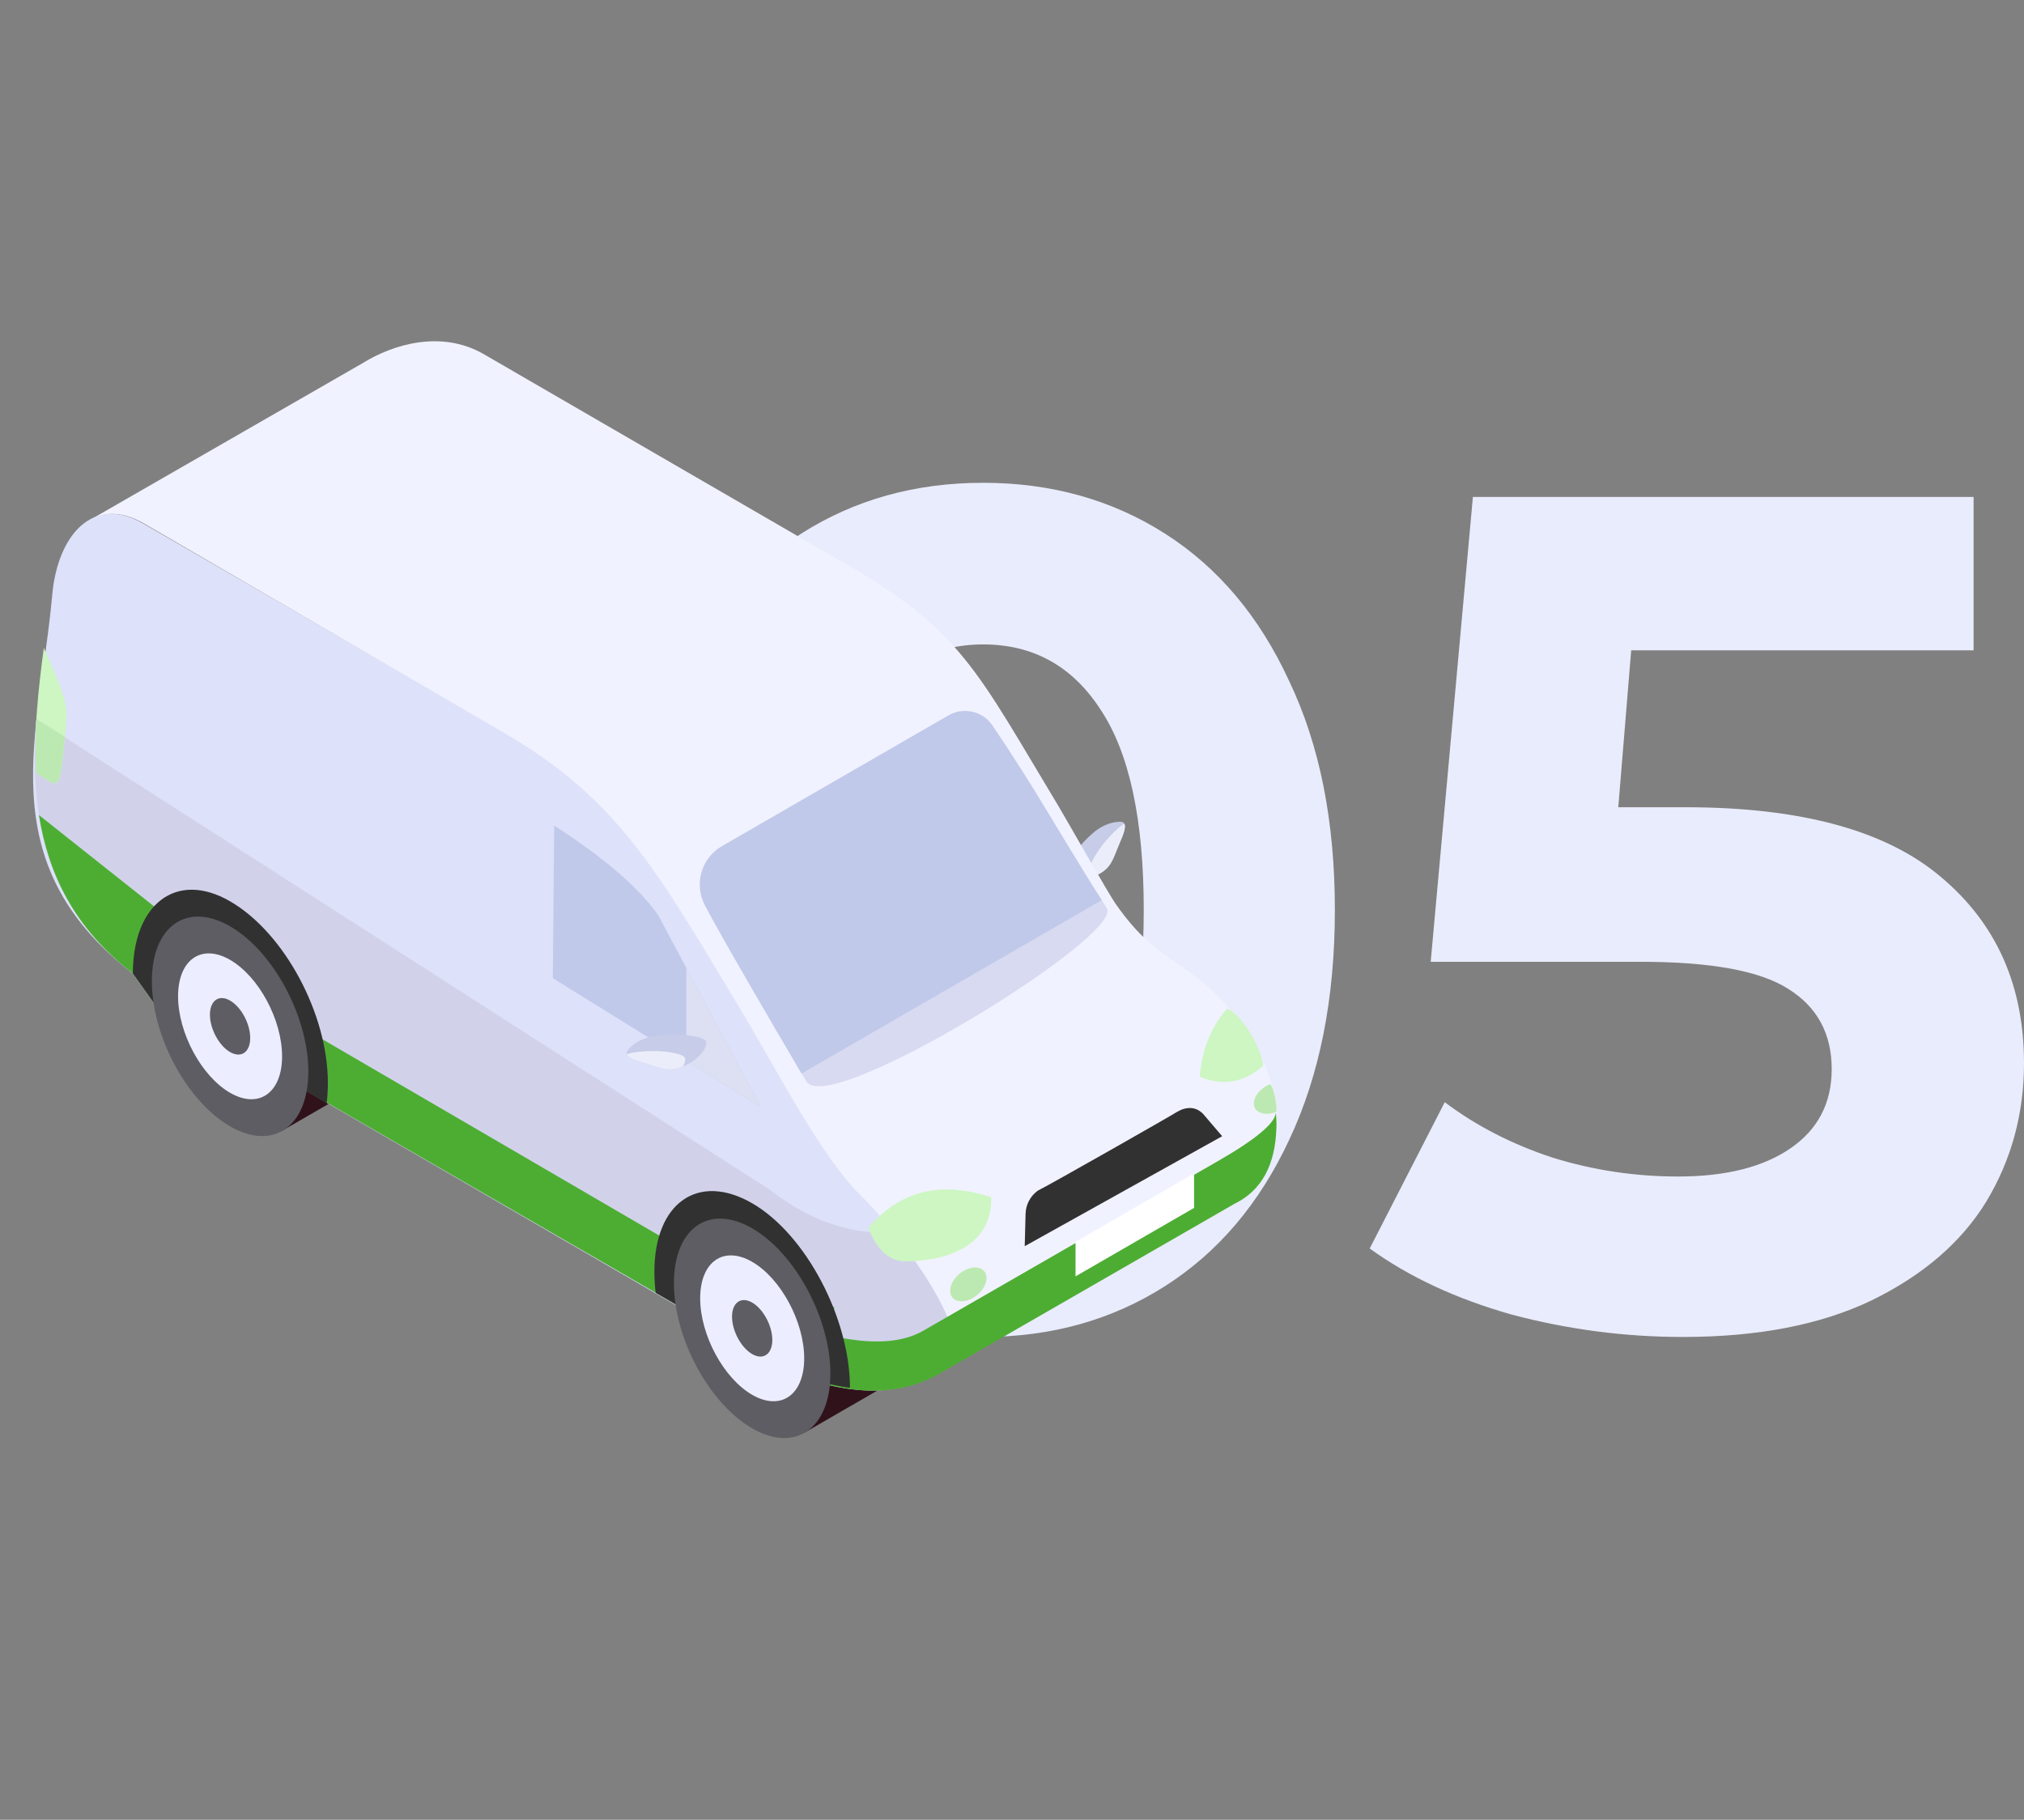 <svg width="109" height="98" viewBox="0 0 109 98" fill="none" xmlns="http://www.w3.org/2000/svg">
<rect x="0" y="0" width="109" height="98" fill="#808080" stroke="none"/>
<path d="M52.944 72C49.282 72 46.019 71.089 43.156 69.268C40.294 67.447 38.041 64.82 36.4 61.389C34.8 57.916 34 53.786 34 49C34 44.214 34.8 40.105 36.4 36.674C38.041 33.201 40.294 30.553 43.156 28.732C46.019 26.911 49.282 26 52.944 26C56.606 26 59.869 26.911 62.732 28.732C65.594 30.553 67.826 33.201 69.425 36.674C71.067 40.105 71.888 44.214 71.888 49C71.888 53.786 71.067 57.916 69.425 61.389C67.826 64.82 65.594 67.447 62.732 69.268C59.869 71.089 56.606 72 52.944 72ZM52.944 63.296C55.638 63.296 57.743 62.131 59.259 59.801C60.816 57.471 61.595 53.871 61.595 49C61.595 44.129 60.816 40.529 59.259 38.199C57.743 35.869 55.638 34.704 52.944 34.704C50.292 34.704 48.187 35.869 46.629 38.199C45.114 40.529 44.356 44.129 44.356 49C44.356 53.871 45.114 57.471 46.629 59.801C48.187 62.131 50.292 63.296 52.944 63.296Z" fill="#E9ECFC"/>
<path d="M90.751 43.472C96.981 43.472 101.57 44.722 104.517 47.221C107.506 49.72 109 53.066 109 57.26C109 59.971 108.326 62.448 106.979 64.693C105.632 66.896 103.569 68.675 100.791 70.03C98.055 71.344 94.666 72 90.624 72C87.509 72 84.436 71.598 81.405 70.793C78.416 69.946 75.869 68.76 73.764 67.235L77.805 59.356C79.49 60.627 81.426 61.623 83.615 62.343C85.804 63.02 88.056 63.359 90.372 63.359C92.94 63.359 94.96 62.851 96.434 61.834C97.907 60.818 98.644 59.399 98.644 57.577C98.644 55.671 97.865 54.231 96.308 53.257C94.792 52.283 92.14 51.796 88.351 51.796H77.048L79.321 26.762H106.285V35.022H87.846L87.151 43.472H90.751Z" fill="#E9ECFC"/>
<path d="M50.37 73.085L43.274 77.182V69.028L50.37 64.931V73.085Z" fill="#30121B"/>
<path d="M22.233 56.829L15.137 60.926V52.77L22.233 48.673V56.829Z" fill="#30121B"/>
<path d="M39.926 52.996C44.576 60.586 51.075 63.147 52.149 71.075C52.7 75.157 45.443 75.472 42.45 73.745L8.261 53.976L7.155 52.425C-0.653 46.405 2.152 39.477 2.81 32.059C3.097 28.812 5.007 26.634 7.695 28.185L28.451 40.183C34.695 43.79 35.474 45.73 39.926 52.996Z" fill="#DDE1F9"/>
<path d="M65.33 57.565C66.489 56.847 66.284 55.098 66.378 54.786C66.41 54.895 68.732 57.635 68.682 60.699C68.647 62.747 67.894 64.121 66.419 64.825C57.884 69.738 52.587 72.789 50.529 73.974C48.468 75.159 45.929 75.189 42.908 74.063L8.261 53.976L7.155 52.425C2.274 48.664 1.607 43.716 1.954 38.722L41.457 64.069C45.001 66.815 48.688 67.111 52.522 64.962C56.45 62.76 63.851 58.48 65.33 57.565Z" fill="#D1D2EA"/>
<path d="M44.92 74.586L43.35 74.264L8.261 53.976L7.155 52.425C3.981 49.98 2.59 47.031 2.097 43.894L17.195 55.869L38.167 68.091C40.508 68.743 42.721 69.546 44.92 70.385V74.586Z" fill="#4DAD33"/>
<path d="M17.657 58.312C17.657 58.683 17.635 59.079 17.591 59.408L8.261 53.976L7.155 52.425C7.155 48.708 9.483 46.858 12.39 48.538C15.3 50.217 17.657 54.592 17.657 58.312Z" fill="#313131"/>
<path d="M12.39 60.658C10.071 59.316 8.178 55.806 8.178 52.839C8.178 49.87 10.071 48.544 12.39 49.884C14.712 51.223 16.605 54.736 16.605 57.703C16.605 60.669 14.712 61.997 12.39 60.658Z" fill="#5D5D63"/>
<path d="M12.39 58.85C10.848 57.959 9.59 55.624 9.59 53.654C9.59 51.682 10.848 50.8 12.39 51.691C13.932 52.58 15.191 54.914 15.191 56.888C15.191 58.859 13.932 59.741 12.39 58.85Z" fill="#ECEDFF"/>
<path d="M12.39 56.657C11.794 56.313 11.306 55.409 11.306 54.644C11.306 53.88 11.794 53.538 12.39 53.884C12.989 54.228 13.475 55.132 13.475 55.897C13.475 56.661 12.989 57.003 12.39 56.657Z" fill="#5D5D63"/>
<path d="M2.359 34.897C3.879 38.345 3.668 37.881 3.341 41.076C3.21 42.355 2.973 42.204 2.759 42.119C2.618 42.06 2.269 41.843 1.954 41.625C1.812 39.401 2.058 37.143 2.359 34.897Z" fill="#CDF6C2"/>
<path d="M1.951 41.584L1.945 41.464L1.938 41.359L1.934 41.248L1.929 41.157L1.925 41.035L1.923 40.952L1.919 40.812L1.916 40.73L1.914 40.599V40.58V40.475C1.912 40.416 1.912 40.381 1.912 40.37V40.266V40.183L1.914 40.052V39.972L1.916 39.832L1.919 39.761V39.741C1.921 39.671 1.921 39.632 1.923 39.623C1.923 39.567 1.925 39.536 1.925 39.532C1.927 39.462 1.927 39.421 1.929 39.41C1.932 39.353 1.932 39.325 1.932 39.321L1.936 39.216V39.192L1.94 39.131L1.947 38.977L1.951 38.916L1.958 38.761L1.962 38.722L3.495 39.673C3.454 40.055 3.397 40.505 3.341 41.076C3.21 42.355 2.973 42.204 2.759 42.119C2.618 42.06 2.269 41.843 1.953 41.625L1.951 41.584Z" fill="#BCE9B1"/>
<path d="M60.345 45.288C59.87 46.373 59.898 46.837 58.711 47.281C58.049 47.529 57.263 47.418 57.272 47.098C57.28 46.778 57.834 45.776 58.809 44.905C59.43 44.352 59.998 44.254 60.33 44.254C60.735 44.256 60.584 44.739 60.345 45.288Z" fill="#C7CCE8"/>
<path d="M60.345 45.289C59.935 46.227 59.901 46.702 59.13 47.101C58.862 47.061 58.676 46.955 58.681 46.798C58.69 46.478 59.243 45.476 60.218 44.605C60.33 44.507 60.438 44.422 60.545 44.352C60.648 44.52 60.521 44.888 60.345 45.289Z" fill="#EBEEFA"/>
<path d="M19.523 19.56C21.203 18.517 23.77 17.78 26.014 19.05L45.535 30.363C51.779 33.969 52.598 36.106 56.997 43.402C57.357 43.999 59.681 48.104 60.079 48.673C62.553 52.208 64.028 51.498 66.667 54.884C68.939 57.798 70.215 62.642 66.188 64.896C66.188 64.896 61.142 67.795 51.051 73.597C52.833 72.225 48.346 66.314 46.452 64.48C44.206 62.307 41.935 57.772 39.855 54.324C35.455 47.026 33.338 43.043 27.094 39.438L7.743 28.185C6.639 27.549 5.665 27.54 4.883 27.978L19.523 19.56Z" fill="#F1F2FF"/>
<path d="M29.846 44.46C32.543 46.199 34.407 47.808 35.444 49.285L40.969 59.617L29.772 52.678L29.846 44.46Z" fill="#C0C9E9"/>
<path d="M68.71 59.92C68.721 60.12 68.754 60.264 68.743 60.704C68.686 62.751 67.93 64.125 66.48 64.829C57.944 69.744 52.645 72.794 50.587 73.978C48.529 75.165 45.989 75.194 42.967 74.07L42.575 71.369C44.071 71.757 47.501 72.942 49.718 71.665C51.776 70.478 57.073 67.429 65.611 62.516C67.636 61.351 68.669 60.486 68.71 59.92Z" fill="#4DAD33"/>
<path d="M45.774 74.736C45.569 74.721 45.06 74.621 44.696 74.543C44.175 74.431 44.049 74.669 44.019 74.649L35.309 69.623C35.265 69.241 35.241 68.865 35.241 68.494C35.241 64.774 37.598 63.121 40.508 64.8C43.415 66.482 45.774 71.019 45.774 74.736Z" fill="#313131"/>
<path d="M40.508 76.921C38.186 75.582 36.293 72.069 36.293 69.102C36.293 66.136 38.186 64.809 40.508 66.149C42.827 67.488 44.72 71.001 44.72 73.968C44.72 76.934 42.827 78.26 40.508 76.921Z" fill="#5D5D63"/>
<path d="M40.508 75.115C38.966 74.225 37.707 71.89 37.707 69.919C37.707 67.946 38.966 67.064 40.508 67.954C42.05 68.845 43.309 71.18 43.309 73.151C43.309 75.124 42.05 76.006 40.508 75.115Z" fill="#ECEDFF"/>
<path d="M40.969 59.617L36.958 57.134V52.114L40.969 59.617Z" fill="#DDDFF3"/>
<path d="M65.818 61.189L55.185 67.111L55.231 65.365C55.244 64.868 55.49 64.413 55.882 64.125C56.531 63.807 63.095 60.072 63.403 59.87C63.888 59.589 64.398 59.582 64.792 59.987L65.818 61.189Z" fill="#313131"/>
<path d="M59.062 48.048L59.604 48.91C60.549 50.385 44.626 60.188 43.435 58.247L42.858 57.291L59.062 48.048Z" fill="#D8DAF2"/>
<path d="M53.443 39.061C54.56 40.708 55.581 42.337 56.453 43.783C56.697 44.188 58.509 47.196 59.334 48.475L43.165 57.812C41.784 55.485 38.72 50.224 37.962 48.758C37.959 48.751 37.955 48.742 37.951 48.736C37.365 47.601 37.772 46.205 38.881 45.565L51.075 38.526C51.883 38.06 52.918 38.288 53.443 39.061Z" fill="#C0C9E9"/>
<path d="M46.761 66.131C48.449 64.123 50.655 63.572 53.382 64.478C53.434 67.608 50.043 67.926 48.758 67.926C47.902 67.926 47.235 67.327 46.761 66.131Z" fill="#CDF6C2"/>
<path d="M68.035 57.391C67.218 58.121 66.033 58.602 64.613 57.983C64.733 56.348 65.352 55.163 66.072 54.325C66.591 54.412 67.823 56.043 68.035 57.391Z" fill="#CDF6C2"/>
<path d="M51.676 68.594C52.149 68.202 52.746 68.144 53.007 68.462C53.268 68.777 53.096 69.352 52.621 69.742C52.149 70.132 51.552 70.193 51.291 69.875C51.029 69.557 51.201 68.984 51.676 68.594Z" fill="#BCE9B1"/>
<path d="M68.185 58.489C68.259 58.445 68.335 58.408 68.412 58.38C68.658 58.674 68.795 59.848 68.727 59.876C68.253 60.07 67.773 60 67.593 59.689C67.388 59.334 67.654 58.796 68.185 58.489Z" fill="#BCE9B1"/>
<path d="M64.306 65.049L57.921 68.736V66.878L64.306 63.191V65.049Z" fill="white"/>
<path d="M33.819 56.539C34.03 56.282 34.47 55.91 35.291 55.788C36.585 55.596 37.709 55.81 37.961 56.01C38.214 56.208 37.796 56.881 37.18 57.232C36.08 57.861 35.74 57.541 34.603 57.212C34.028 57.045 33.56 56.851 33.819 56.539Z" fill="#C7CCE8"/>
<path d="M33.755 56.766C33.877 56.731 34.012 56.7 34.158 56.679C35.452 56.485 36.576 56.7 36.828 56.899C36.95 56.997 36.913 57.206 36.772 57.437C35.972 57.774 35.585 57.498 34.603 57.212C34.182 57.09 33.819 56.953 33.755 56.766Z" fill="#EBEEFA"/>
<path d="M40.508 72.922C39.911 72.576 39.423 71.672 39.423 70.907C39.423 70.145 39.911 69.803 40.508 70.147C41.104 70.493 41.592 71.397 41.592 72.16C41.592 72.924 41.104 73.266 40.508 72.922Z" fill="#5D5D63"/>
</svg>
